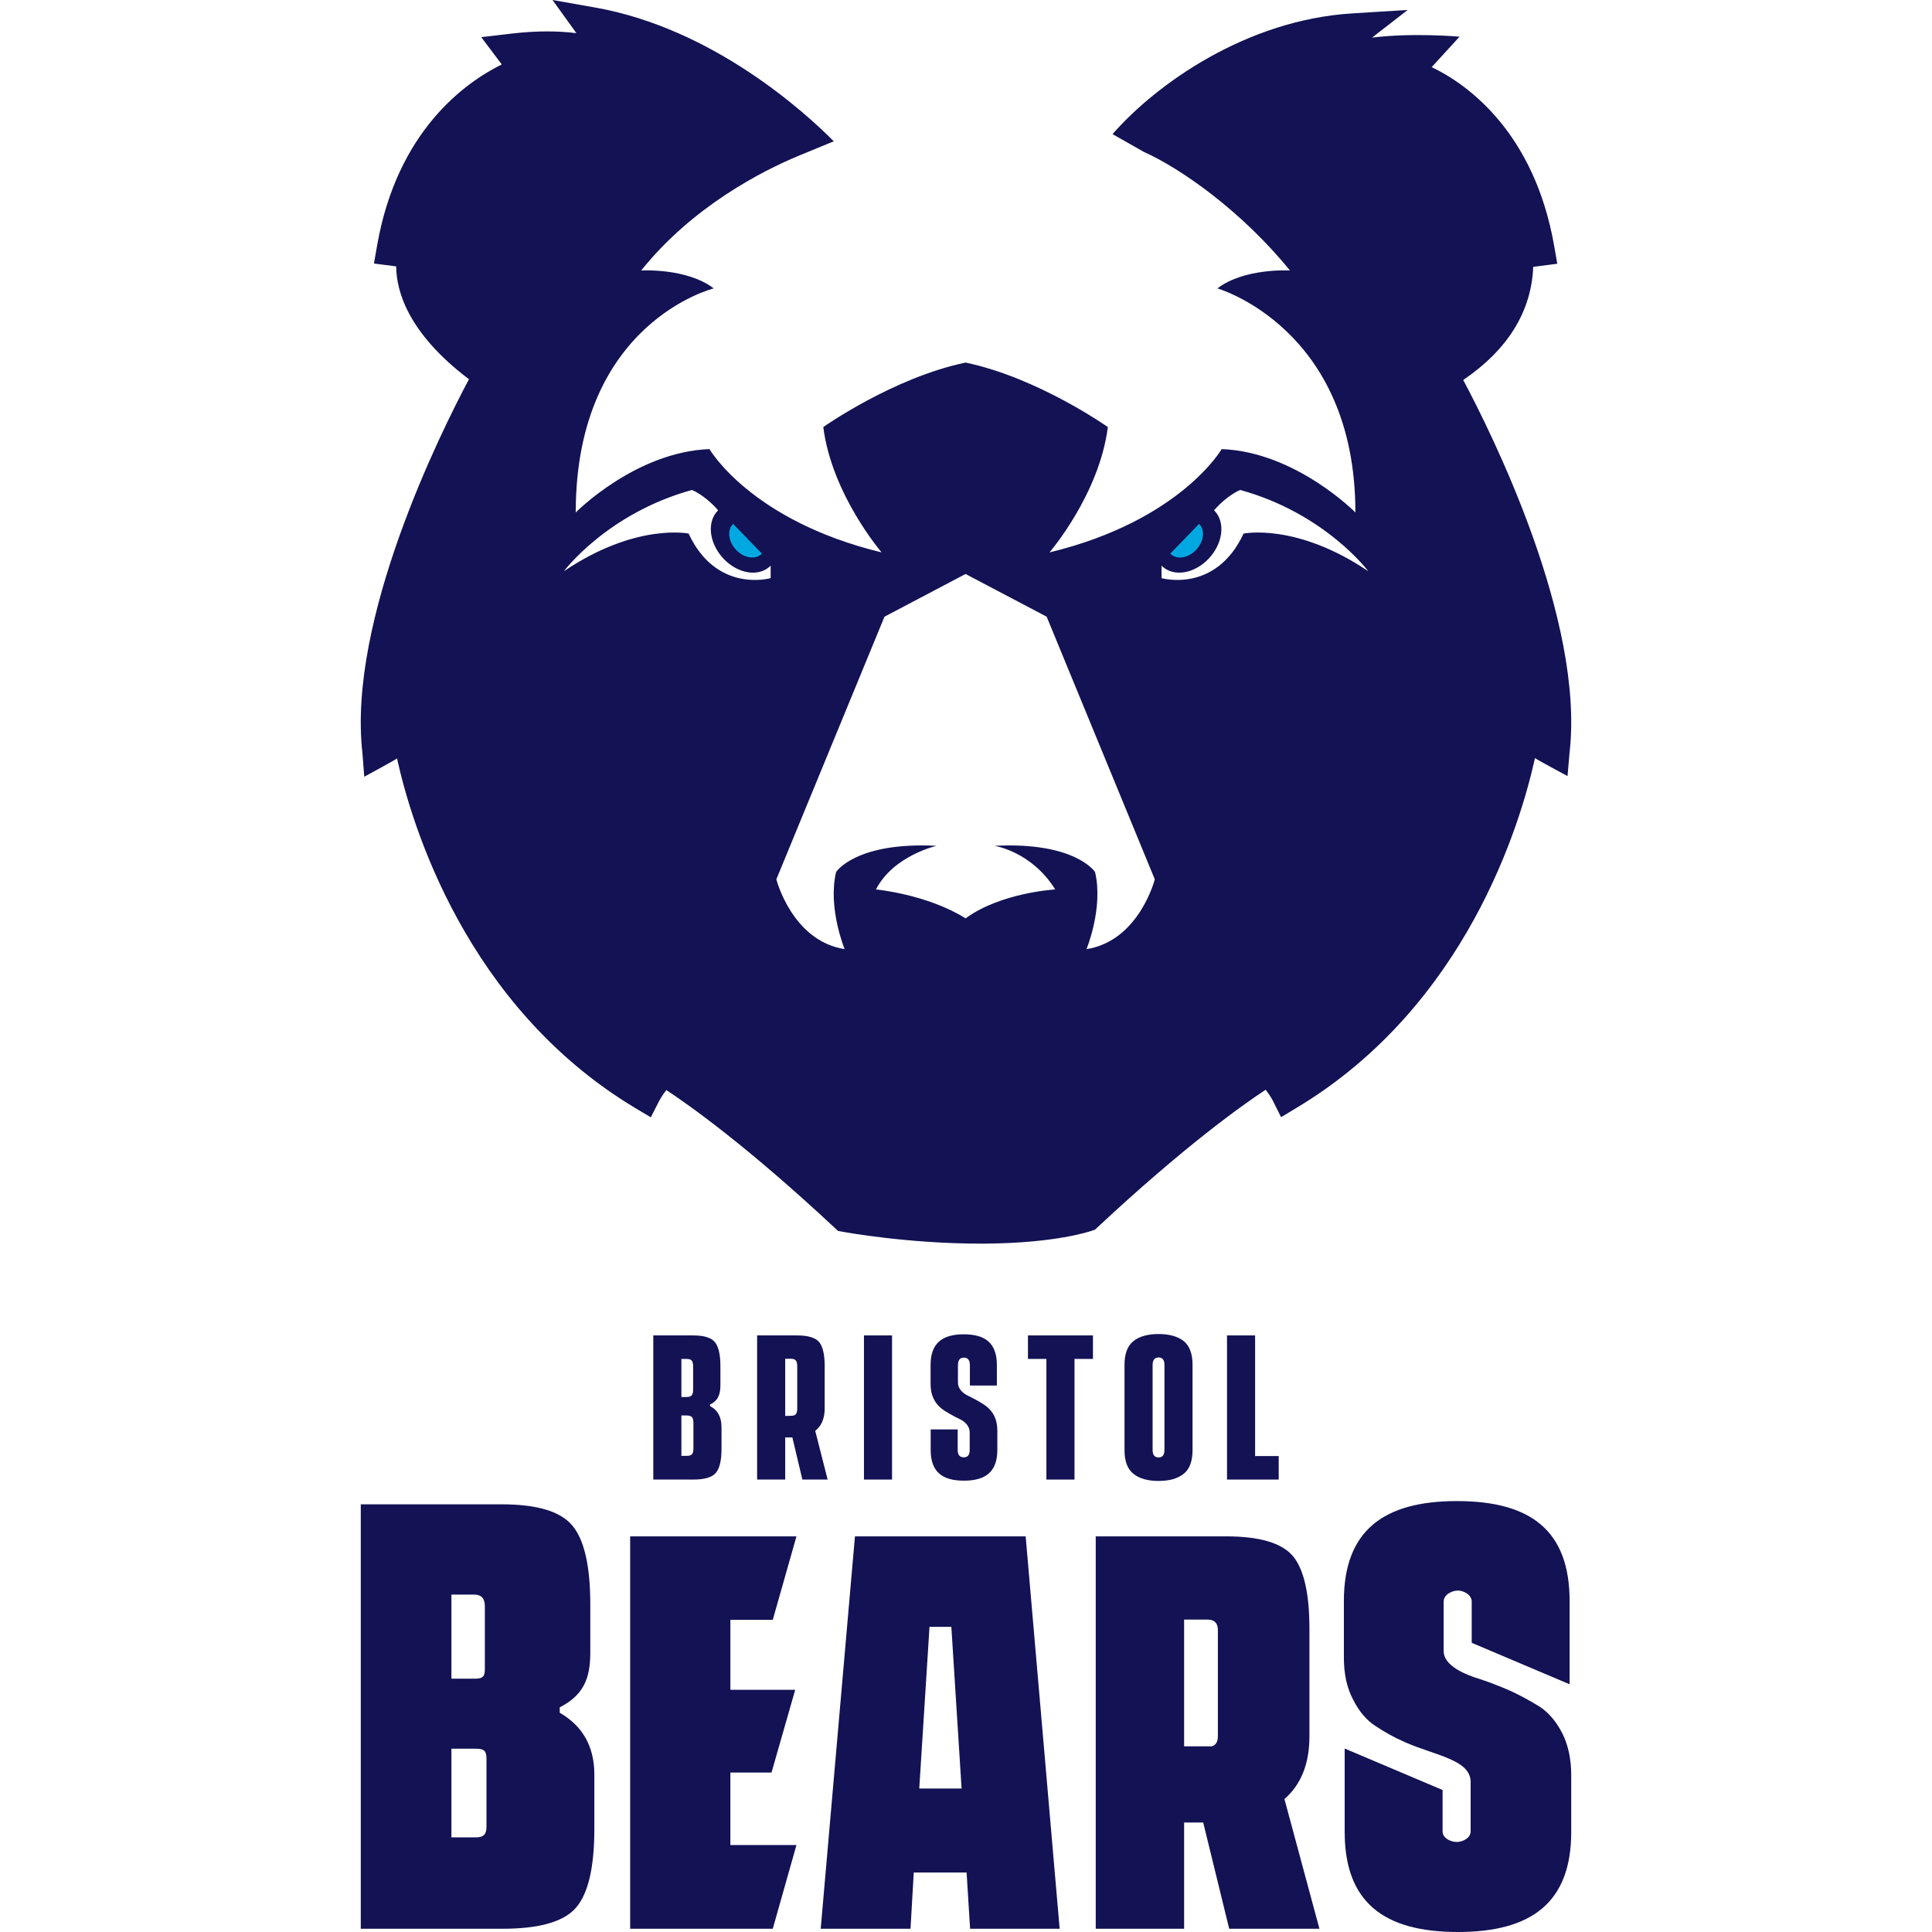 <?xml version="1.0" encoding="utf-8"?>
<!-- Generator: Adobe Illustrator 22.1.0, SVG Export Plug-In . SVG Version: 6.00 Build 0)  -->
<svg version="1.1" id="ART" xmlns="http://www.w3.org/2000/svg" xmlns:xlink="http://www.w3.org/1999/xlink" x="0px" y="0px"
	 viewBox="0 0 1000 1000" enable-background="new 0 0 1000 1000" xml:space="preserve">
<g>
	<g>
		<g>
			<path fill="#121254" d="M757.361,196.687c23.119-15.741,35.27-35.381,36.235-58.566l12.456-1.607l-1.642-9.367
				c-10.353-59.024-45.24-83.807-63.378-92.393l14.432-15.776c0,0-24.15-2.15-45.292,0.491l18.452-14.32l-28.316,1.763
				c-55.194,3.246-102.001,36.754-124.452,62.518l0,0l16.182,9.178c18.911,8.45,50.6,30.537,75.641,61.398
				c0,0-23.565-1.426-37.557,9.268c0,0,71.432,20.436,71.432,115.977c0,0-30.929-31.372-69.223-32.798
				c0,0-21.356,37.075-89.105,53.473c0,0,25.774-29.946,30.193-64.882c0,0-36.084-25.535-73.641-33.378
				c-37.557,7.842-73.641,33.378-73.641,33.378c4.419,34.937,30.193,64.882,30.193,64.882
				c-67.75-16.399-89.106-53.473-89.106-53.473c-38.293,1.426-69.223,32.798-69.223,32.798c0-98.393,71.432-115.977,71.432-115.977
				c-13.992-10.694-37.557-9.268-37.557-9.268c26.651-33.271,62.746-51.544,81.309-59.308l18.383-7.561
				c-13.963-14.091-61.98-58.379-123.555-69.25L285.986,0l12.366,17.168c-9.029-1.133-20.134-1.358-33.544,0.219l-15.713,1.849
				l10.619,14.112c-18.806,9.298-54.098,34.285-64.516,93.681l-1.642,9.367l11.513,1.485c0.078,12.615,5.922,34.401,37.674,58.409
				c-14.503,27.215-63.058,124.519-55.141,193.51l0.93,12.23c0,0,15.987-8.622,16.966-9.489
				c7.487,33.983,35.465,128.09,122.998,180.793l8.355,4.978l4.439-8.657c0.018-0.037,1.238-2.389,3.598-5.453
				c12.149,8,42.057,29.237,86.91,71.093l1.942,1.814l2.613,0.479c1.355,0.25,33.624,6.107,71.029,6.107h2.319l0.319-0.008
				c36.507-0.246,54.188-6.351,54.938-6.608l1.83-0.629l1.414-1.321c44.857-41.86,74.769-63.098,86.91-71.093
				c2.359,3.059,3.573,5.401,3.578,5.412l4.397,8.787l8.417-5.067c87.548-52.712,115.519-146.835,123-180.808
				c0.941,0.83,16.848,9.338,16.848,9.338l1.047-12.066C820.276,321.014,772.185,224.485,757.361,196.687z M398.89,299.239
				c0,0-27.98,8.08-42.463-23.053c0,0-27.251-5.704-64.562,19.488c0,0,22.338-29.945,66.276-42.066c0,0,6.383,2.376,13.501,10.456
				c0,0-0.023,0.075-0.061,0.209c-5.403,5.37-4.821,15.477,1.615,23.414c6.863,8.462,17.783,11.249,24.391,6.225
				c0.426-0.323,1.303-1.09,1.303-1.09V299.239z M562.373,491.271c0,0,8.836-21.39,4.419-39.928c0,0-10.06-15.686-52.036-13.547
				c0,0,19.143,2.852,31.417,22.575c0,0-28.153,1.604-46.394,14.976c-19.868-12.482-46.393-14.976-46.393-14.976
				c9.083-17.584,31.416-22.575,31.416-22.575c-41.975-2.139-52.036,13.547-52.036,13.547c-4.419,18.538,4.419,39.928,4.419,39.928
				c-27.247-4.278-35.348-36.132-35.348-36.132l55.967-135.94l41.975-22.103l41.975,22.103l55.967,135.94
				C597.72,455.139,589.621,486.992,562.373,491.271z M643.668,276.186c-14.483,31.133-42.463,23.053-42.463,23.053v-6.418
				c0,0,0.877,0.768,1.303,1.09c6.608,5.024,17.528,2.237,24.391-6.225c6.436-7.937,7.018-18.044,1.615-23.414
				c-0.038-0.133-0.061-0.209-0.061-0.209c7.119-8.08,13.501-10.456,13.501-10.456c43.939,12.121,66.276,42.066,66.276,42.066
				C670.919,270.482,643.668,276.186,643.668,276.186z"/>
		</g>
		<path fill="#00A8E1" d="M620.69,271.11c0,0,0.012,0.041,0.032,0.114c2.904,2.95,2.528,8.437-1.015,12.711
			c-3.778,4.556-9.727,6.008-13.288,3.24c-0.229-0.179-0.702-0.601-0.702-0.601L620.69,271.11z"/>
		<path fill="#00A8E1" d="M379.375,271.224c0.02-0.073,0.032-0.114,0.032-0.114l14.973,15.464c0,0-0.473,0.422-0.702,0.601
			c-3.56,2.768-9.509,1.317-13.288-3.24C376.846,279.661,376.471,274.174,379.375,271.224z"/>
	</g>
	<g>
		<g>
			<g>
				<path fill="#121254" d="M367.514,727.801c3.944,1.996,5.94,5.655,5.94,10.93v11.12c0,5.988-0.95,10.122-2.899,12.451
					c-1.948,2.329-5.798,3.517-11.643,3.517h-20.767v-74.61h20.625c5.608,0,9.362,1.141,11.263,3.469s2.851,6.511,2.851,12.498
					v9.837c0,4.99-1.378,8.031-5.37,9.98V727.801z M352.687,703.374v19.722h2.519c2.709,0,3.564-0.95,3.564-3.992v-11.786
					c0-3.041-0.855-3.944-3.564-3.944H352.687z M358.912,736.64c0-3.041-0.855-3.992-3.564-3.992h-2.661v20.91h2.661
					c2.709,0,3.564-0.903,3.564-3.944V736.64z"/>
				<path fill="#121254" d="M428.377,765.819h-13.069l-5.18-21.813h-3.707v21.813H391.88v-74.61h20.625
					c5.75,0,9.552,1.141,11.5,3.469c1.901,2.329,2.851,6.511,2.851,12.498v21.718c0,5.275-1.616,9.172-4.895,11.691L428.377,765.819
					z M406.422,703.279v29.607l3.612-0.095c1.948-0.143,2.614-1.283,2.614-3.897v-21.623c0-3.041-0.855-3.992-3.564-3.992H406.422z"
					/>
				<path fill="#121254" d="M447.18,765.819v-74.61h14.542v74.61H447.18z"/>
				<path fill="#121254" d="M515.979,717.156h-13.972v-10.55c0-2.614-1.045-3.897-3.089-3.897c-2.043,0-3.089,1.283-3.089,3.897
					v9.029c0,3.042,2.281,5.418,5.323,6.843c1.473,0.713,3.137,1.568,4.895,2.566c3.517,1.996,6.701,3.897,8.697,8.079
					c0.998,2.139,1.473,4.61,1.473,7.461v9.885c0,11.358-6.13,15.92-17.298,15.92s-17.203-4.515-17.203-15.92v-10.598h13.972v10.55
					c0,2.614,1.046,3.897,3.184,3.897c2.043,0,3.089-1.283,3.041-3.897v-9.029c0-3.041-2.234-5.513-5.227-6.891
					c-1.521-0.713-3.137-1.568-4.895-2.566c-3.469-1.996-6.606-3.849-8.602-8.079c-0.998-2.091-1.521-4.562-1.521-7.414v-9.932
					c0-11.358,6.13-15.873,17.203-15.873c11.025,0,17.108,4.515,17.108,15.873V717.156z"/>
				<path fill="#121254" d="M565.711,691.209v12.166h-9.552v62.445h-14.542v-62.445h-9.552v-12.166H565.711z"/>
				<path fill="#121254" d="M599.676,690.496c5.608,0,9.932,1.236,13.021,3.659c3.041,2.471,4.562,6.558,4.562,12.308v44.101
					c0,5.75-1.521,9.837-4.562,12.261c-3.089,2.471-7.414,3.707-13.021,3.707c-5.655,0-9.98-1.236-13.021-3.707
					c-3.089-2.424-4.61-6.511-4.61-12.261v-44.101c0-5.75,1.521-9.837,4.61-12.308C589.696,691.731,594.021,690.496,599.676,690.496
					z M602.717,706.511c0-2.614-0.998-3.897-3.041-3.897c-2.043,0.048-3.089,1.331-3.089,3.897v43.958
					c0,2.614,1.045,3.897,3.089,3.897s3.041-1.283,3.041-3.897V706.511z"/>
				<path fill="#121254" d="M649.642,753.653h12.213v12.166H635.1v-74.61h14.542V753.653z"/>
			</g>
			<g>
				<path fill="#121254" d="M289.722,886.519c11.894,6.856,17.911,17.491,17.911,32.043v27.986c0,19.73-3.078,33.303-9.375,40.719
					c-6.297,7.416-19.03,11.054-38.2,11.054h-73.322V778.634h72.902c18.331,0,30.504,3.638,36.661,11.054
					c6.157,7.416,9.235,20.989,9.235,40.719v25.047c0,13.573-3.638,21.969-15.812,28.265V886.519z M233.65,825.37v43.518h12.135
					c4.478,0,5.177-1.399,5.177-5.317v-32.183c0-4.058-1.819-6.017-5.457-6.017H233.65z M251.801,910.446
					c0-3.778-0.84-5.317-5.317-5.317H233.65v45.896h12.415c4.478,0,5.737-1.679,5.737-5.737V910.446z"/>
				<path fill="#121254" d="M399.984,838.423h-21.942v36.223h33.557l-12.262,42.821h-21.295v37.516h34.203l-12.262,43.338h-73.818
					V795.214h86.08L399.984,838.423z"/>
				<path fill="#121254" d="M502.119,998.321l-1.811-29.108h-27.347l-1.682,29.108h-46.482l17.723-203.106h88.358l17.594,203.106
					H502.119z M475.807,925.746h21.914l-5.304-83.701h-11.305L475.807,925.746z"/>
				<path fill="#121254" d="M682.934,998.321h-46.702l-13.454-54.981h-9.882v54.981h-45.745V795.214h67.4
					c17.335,0,28.849,3.364,34.67,10.22c5.692,6.856,8.538,19.405,8.538,37.646v55.628c0,14.101-4.269,24.968-12.937,32.471
					L682.934,998.321z M612.896,838.294v65.589h14.371c2.07-0.647,3.105-2.329,3.105-5.304v-54.852c0-3.622-1.811-5.433-5.304-5.433
					H612.896z"/>
				<path fill="#121254" d="M812.425,871.774l-50.667-21.458v-21.308c0-3.778-4.465-5.737-7.123-5.737
					c-2.938,0-7.403,1.959-7.403,5.737v25.607c0,7.136,9.922,11.894,19.437,14.692c4.618,1.539,9.655,3.498,15.112,5.877
					c5.457,2.519,10.495,5.317,15.252,8.256c4.618,3.078,8.536,7.696,11.614,13.713c3.078,6.157,4.618,13.433,4.618,21.829v29.245
					c0,36.521-20.569,51.773-58.63,51.773c-38.2,0-58.63-15.252-58.63-51.773v-43.186l50.667,21.458v21.448
					c0,3.638,4.465,5.457,7.403,5.457c2.659,0,7.123-1.819,7.123-5.457V922.34c0-11.614-18.597-13.713-34.269-20.709
					c-5.457-2.379-10.355-5.177-14.972-8.256c-4.618-2.938-8.536-7.556-11.614-13.713c-3.218-6.017-4.758-13.293-4.758-21.829
					v-29.105c0-36.521,20.569-51.773,58.49-51.773c38.2,0,58.35,15.252,58.35,51.773V871.774z"/>
			</g>
		</g>
	</g>
</g>
<g>
</g>
<g>
</g>
<g>
</g>
<g>
</g>
<g>
</g>
<g>
</g>
<g>
</g>
<g>
</g>
<g>
</g>
<g>
</g>
<g>
</g>
<g>
</g>
<g>
</g>
<g>
</g>
<g>
</g>
</svg>